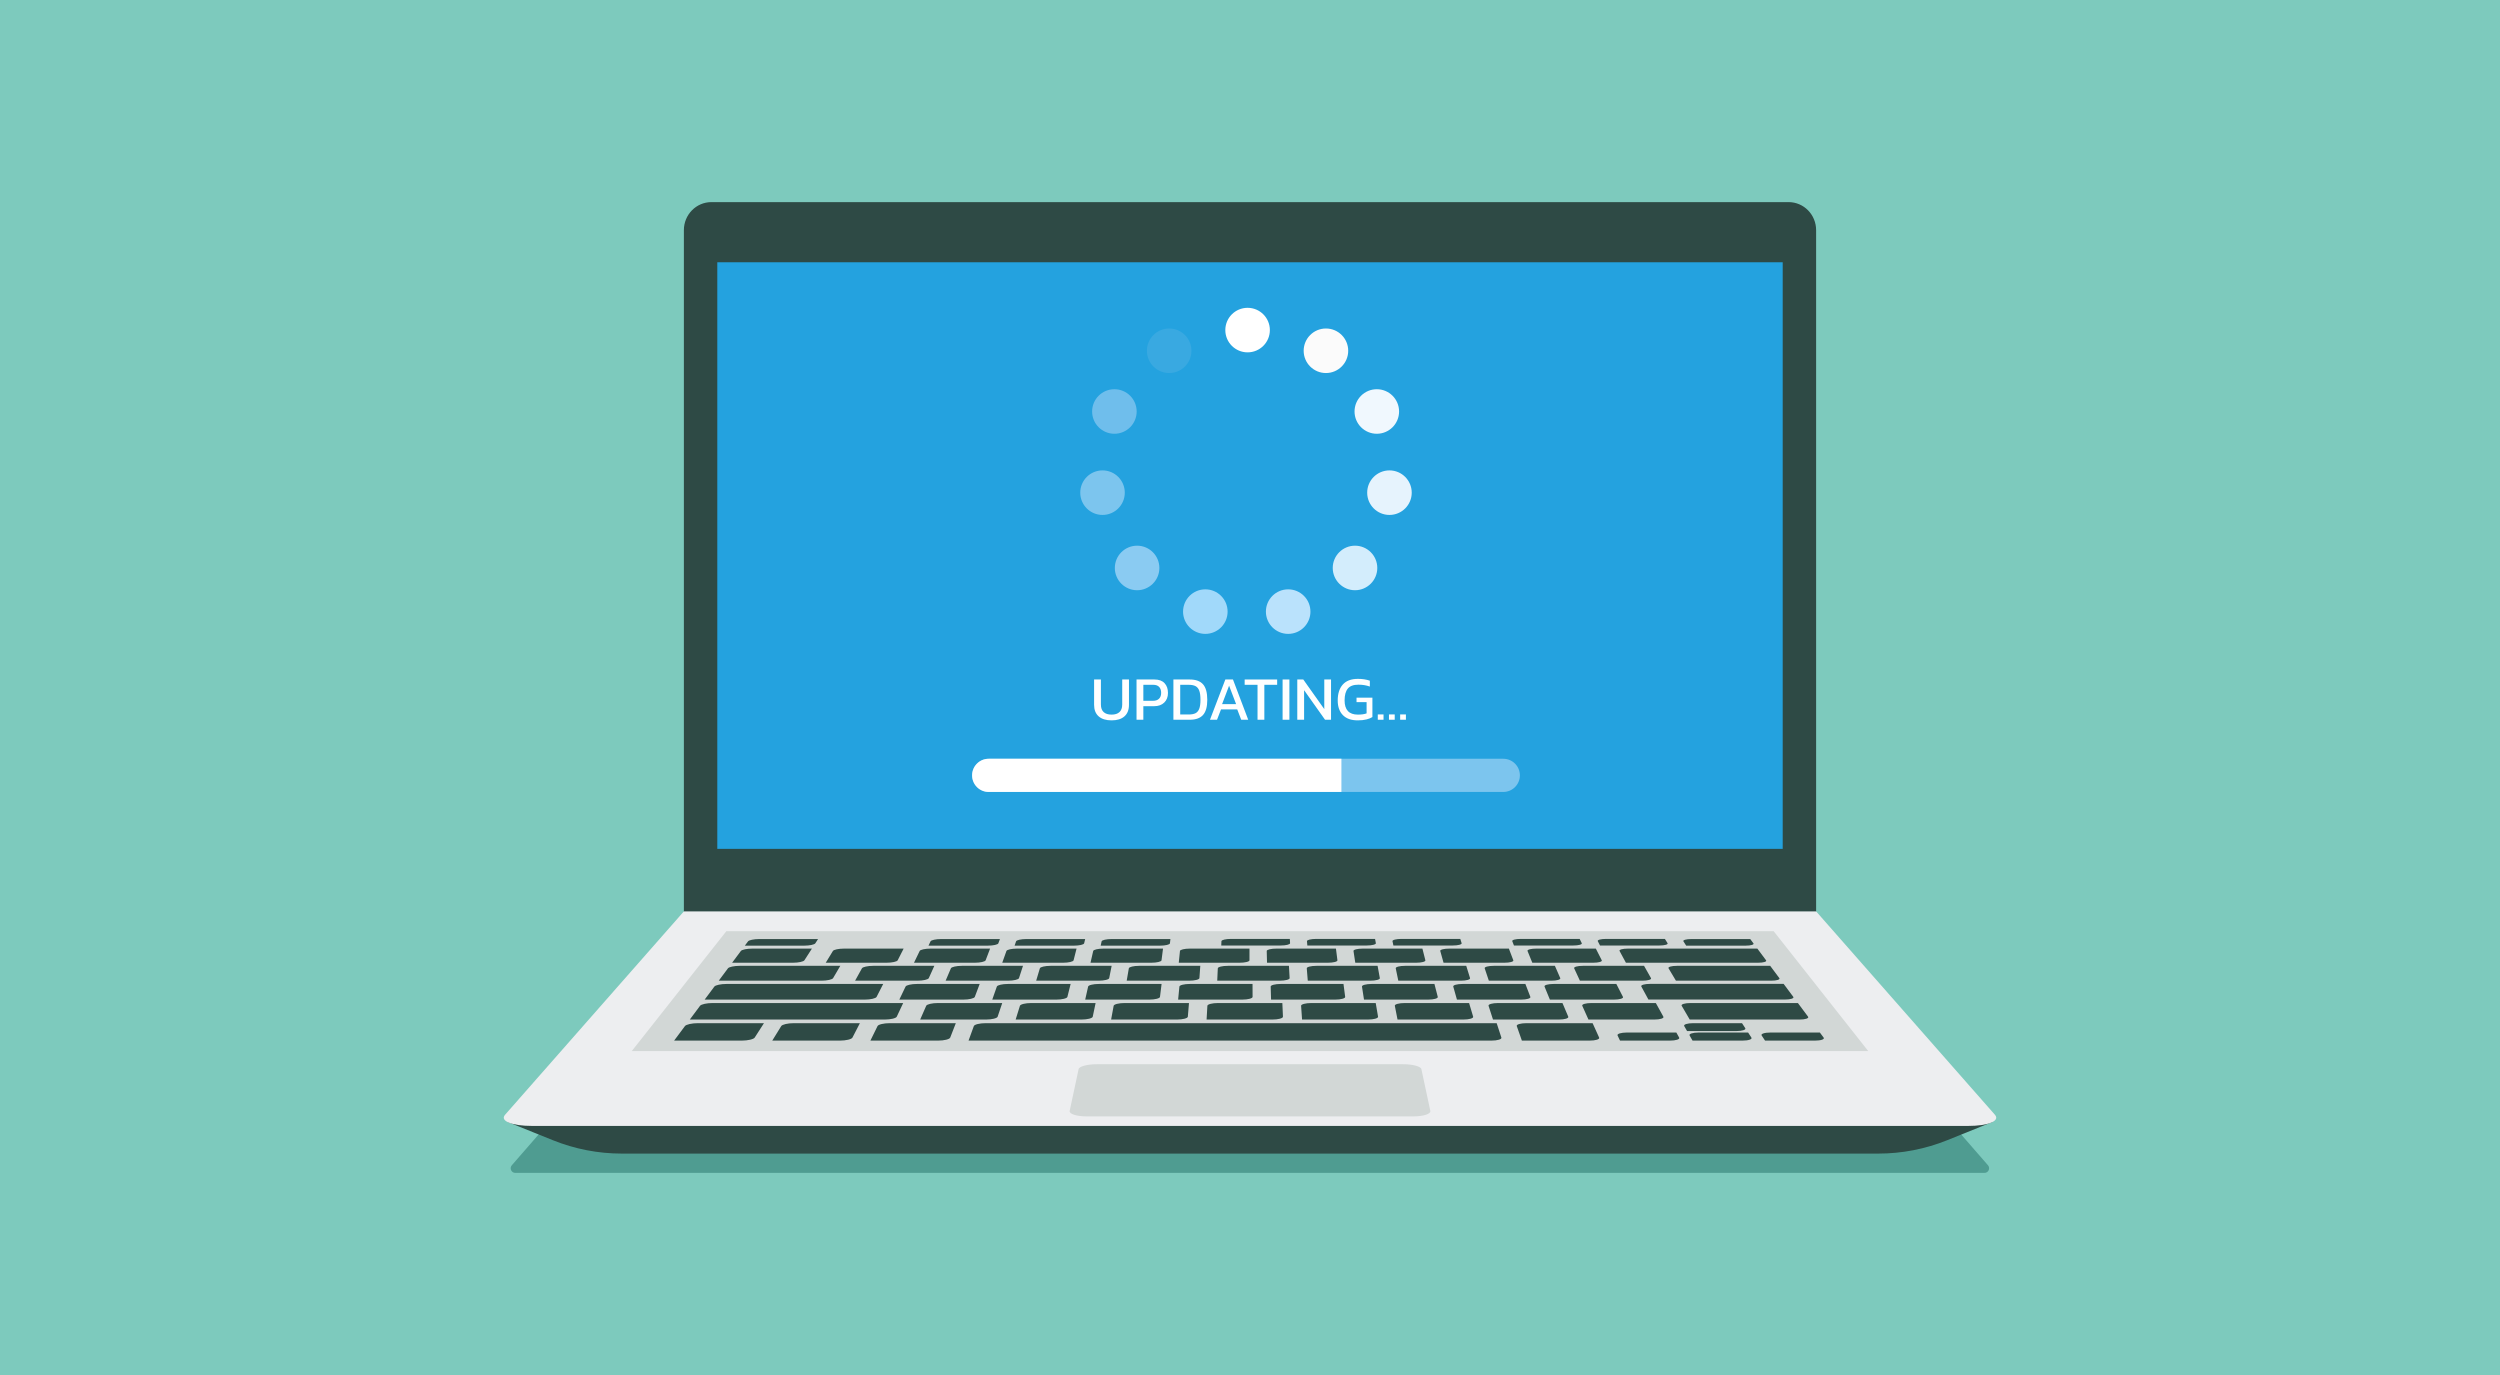 <?xml version="1.0" encoding="UTF-8"?>
<!DOCTYPE svg PUBLIC "-//W3C//DTD SVG 1.1//EN" "http://www.w3.org/Graphics/SVG/1.1/DTD/svg11.dtd">
<svg version="1.1" xmlns="http://www.w3.org/2000/svg" xmlns:xlink="http://www.w3.org/1999/xlink" x="0" y="0" width="4000" height="2200" viewBox="0, 0, 4000, 2200">
  <rect x="0" y="0" width="4000" height="2200" fill="#333333" stroke="none"/>
  <defs>
    <clipPath id="Clip_1">
      <path d="M4000,0.04 L4000,2200 L0.06,2200 L0.06,0.04 L4000,0.04 z"/>
    </clipPath>
  </defs>
  <g id="Layer_1">
    <g clip-path="url(#Clip_1)">
      <path d="M4000,2200 C2666.67,2200 1333.33,2200 0,2200 C0,1466.67 0,733.333 0,0 C1333.33,0 2666.67,0 4000,0 C4000,733.333 4000,1466.67 4000,2200" fill="#7DCABD"/>
      <path d="M3175.2,1876.63 C2391.62,1876.63 1608.04,1876.63 824.46,1876.63 C818.136,1876.63 814.748,1869.18 818.901,1864.42 C886.554,1786.71 954.208,1708.99 1021.86,1631.28 C1673.84,1631.28 2325.82,1631.28 2977.8,1631.28 C3045.45,1708.99 3113.11,1786.7 3180.76,1864.42 C3184.91,1869.19 3181.52,1876.63 3175.2,1876.63" fill="#4F9C91"/>
      <path d="M2905.79,1465.22 C2301.93,1465.22 1698.07,1465.22 1094.21,1465.22 C1094.21,1099.57 1094.21,733.912 1094.21,368.257 C1094.2,343.468 1113.94,323.373 1138.28,323.375 C1712.76,323.376 2287.24,323.376 2861.72,323.375 C2886.06,323.374 2905.79,343.467 2905.79,368.257 C2905.79,733.912 2905.79,1099.57 2905.79,1465.22" fill="#2E4A45"/>
      <path d="M2852.33,1358.19 C2284.11,1358.19 1715.89,1358.19 1147.67,1358.19 C1147.67,1045.35 1147.67,732.511 1147.67,419.674 C1715.89,419.674 2284.11,419.674 2852.33,419.674 C2852.33,732.513 2852.33,1045.35 2852.33,1358.19" fill="#24A2DF"/>
      <path d="M2157.14,561.227 C2157.14,580.907 2141.19,596.86 2121.51,596.86 C2101.83,596.86 2085.87,580.907 2085.87,561.227 C2085.87,541.547 2101.83,525.594 2121.51,525.594 C2141.19,525.594 2157.14,541.548 2157.14,561.227" fill="#FBFBFB"/>
      <path d="M2031.78,528.141 C2031.78,547.82 2015.82,563.773 1996.14,563.773 C1976.46,563.773 1960.51,547.82 1960.51,528.141 C1960.51,508.461 1976.47,492.507 1996.14,492.507 C2015.82,492.507 2031.78,508.461 2031.78,528.141" fill="#FFFFFF"/>
      <path d="M1818.66,658.383 C1818.66,678.063 1802.71,694.017 1783.03,694.017 C1763.35,694.017 1747.4,678.063 1747.4,658.383 C1747.39,638.703 1763.35,622.75 1783.03,622.75 C1802.71,622.75 1818.66,638.703 1818.66,658.383" fill="#6FBEEC"/>
      <path d="M1906.32,561.227 C1906.32,580.907 1890.36,596.86 1870.68,596.86 C1851,596.86 1835.05,580.907 1835.05,561.227 C1835.05,541.547 1851,525.594 1870.68,525.594 C1890.36,525.594 1906.32,541.548 1906.32,561.227" fill="#39A9E1"/>
      <path d="M1799.66,788.268 C1799.66,807.947 1783.71,823.901 1764.03,823.9 C1744.35,823.9 1728.4,807.947 1728.4,788.268 C1728.39,768.588 1744.35,752.634 1764.03,752.634 C1783.71,752.634 1799.66,768.587 1799.66,788.268" fill="#7CC5EE"/>
      <path d="M1855,908.733 C1855,928.413 1839.04,944.366 1819.36,944.366 C1799.68,944.366 1783.73,928.413 1783.73,908.733 C1783.73,889.053 1799.68,873.1 1819.36,873.1 C1839.04,873.1 1855,889.053 1855,908.733" fill="#8ACBF2"/>
      <path d="M1964.17,978.58 C1964.17,998.259 1948.21,1014.21 1928.53,1014.21 C1908.85,1014.21 1892.9,998.26 1892.9,978.58 C1892.9,958.899 1908.85,942.946 1928.53,942.946 C1948.21,942.946 1964.17,958.899 1964.17,978.58" fill="#A1D9FA"/>
      <path d="M2238.53,658.383 C2238.53,678.063 2222.58,694.017 2202.89,694.017 C2183.21,694.017 2167.26,678.063 2167.26,658.383 C2167.26,638.703 2183.21,622.75 2202.89,622.75 C2222.57,622.75 2238.53,638.703 2238.53,658.383" fill="#F0F8FE"/>
      <path d="M2258.77,788.268 C2258.77,807.947 2242.82,823.901 2223.14,823.9 C2203.46,823.9 2187.5,807.947 2187.5,788.268 C2187.5,768.588 2203.45,752.634 2223.14,752.634 C2242.81,752.634 2258.77,768.587 2258.77,788.268" fill="#E6F3FD"/>
      <path d="M2203.66,908.733 C2203.66,928.413 2187.71,944.366 2168.03,944.366 C2148.35,944.366 2132.4,928.413 2132.39,908.733 C2132.39,889.053 2148.35,873.1 2168.03,873.1 C2187.71,873.1 2203.66,889.053 2203.66,908.733" fill="#D3EDFC"/>
      <path d="M2096.71,978.58 C2096.71,998.259 2080.76,1014.21 2061.08,1014.21 C2041.4,1014.21 2025.44,998.26 2025.45,978.58 C2025.44,958.899 2041.4,942.946 2061.08,942.946 C2080.76,942.946 2096.71,958.899 2096.71,978.58" fill="#BAE2FC"/>
      <path d="M2405.25,1267.13 C2130.8,1267.13 1856.36,1267.13 1581.91,1267.13 C1567.25,1267.13 1555.36,1255.24 1555.36,1240.57 C1555.36,1225.91 1567.24,1214.02 1581.91,1214.02 C1856.36,1214.02 2130.81,1214.02 2405.25,1214.02 C2419.92,1214.02 2431.81,1225.91 2431.81,1240.57 C2431.81,1255.24 2419.92,1267.13 2405.25,1267.13" fill="#7CC5EE"/>
      <path d="M2146.26,1214.02 C1958.15,1214.02 1770.03,1214.02 1581.91,1214.02 C1567.25,1214.02 1555.36,1225.91 1555.36,1240.57 C1555.36,1255.24 1567.24,1267.13 1581.91,1267.13 C1770.03,1267.13 1958.15,1267.13 2146.26,1267.13 C2146.26,1249.43 2146.26,1231.72 2146.26,1214.02" fill="#FFFFFF"/>
      <path d="M1757.85,1146.19 C1752.99,1141.93 1750.55,1135.76 1750.55,1127.69 L1750.55,1087.19 L1761.45,1087.19 L1761.45,1127.29 C1761.45,1132.63 1762.92,1136.64 1765.85,1139.34 C1768.79,1142.04 1773.02,1143.39 1778.55,1143.39 C1784.02,1143.39 1788.22,1142.04 1791.15,1139.34 C1794.09,1136.64 1795.55,1132.63 1795.55,1127.29 L1795.55,1087.19 L1806.35,1087.19 L1806.35,1127.69 C1806.35,1135.76 1803.94,1141.93 1799.1,1146.19 C1794.27,1150.46 1787.42,1152.59 1778.55,1152.59 C1769.62,1152.59 1762.72,1150.46 1757.85,1146.19" fill="#FFFFFF"/>
      <path d="M1844.75,1121.29 C1848.95,1121.29 1852.19,1120.18 1854.45,1117.94 C1856.72,1115.71 1857.85,1112.63 1857.85,1108.69 C1857.85,1104.56 1856.79,1101.36 1854.65,1099.09 C1852.52,1096.83 1849.39,1095.69 1845.25,1095.69 L1829.35,1095.69 L1829.35,1121.29 L1844.75,1121.29 z M1818.45,1087.19 L1847.15,1087.19 C1854.29,1087.19 1859.67,1089.16 1863.3,1093.09 C1866.94,1097.03 1868.75,1102.23 1868.75,1108.69 C1868.75,1115.09 1866.77,1120.23 1862.8,1124.09 C1858.84,1127.96 1853.49,1129.89 1846.75,1129.89 L1829.35,1129.89 L1829.35,1151.59 L1818.45,1151.59 L1818.45,1087.19" fill="#FFFFFF"/>
      <path d="M1901.85,1143.19 C1906.32,1143.19 1909.9,1142.54 1912.6,1141.24 C1915.3,1139.94 1917.34,1137.59 1918.7,1134.19 C1920.07,1130.79 1920.75,1125.99 1920.75,1119.79 C1920.75,1113.53 1920.12,1108.66 1918.85,1105.19 C1917.59,1101.73 1915.6,1099.28 1912.9,1097.84 C1910.2,1096.41 1906.52,1095.69 1901.85,1095.69 L1888.35,1095.69 L1888.35,1143.19 L1901.85,1143.19 z M1877.45,1087.19 L1903.55,1087.19 C1913.22,1087.19 1920.32,1089.76 1924.85,1094.89 C1929.39,1100.03 1931.65,1108.33 1931.65,1119.79 C1931.65,1130.79 1929.39,1138.84 1924.85,1143.94 C1920.32,1149.04 1913.22,1151.59 1903.55,1151.59 L1877.45,1151.59 L1877.45,1087.19" fill="#FFFFFF"/>
      <path d="M1977.75,1126.59 L1966.55,1097.09 L1955.35,1126.59 L1977.75,1126.59 z M1960.55,1087.19 L1972.75,1087.19 L1997.15,1151.59 L1985.95,1151.59 L1979.55,1134.99 L1953.65,1134.99 L1947.25,1151.59 L1935.95,1151.59 L1960.55,1087.19" fill="#FFFFFF"/>
      <path d="M2012.05,1095.69 L1991.45,1095.69 L1991.45,1087.19 L2043.45,1087.19 L2043.45,1095.69 L2022.95,1095.69 L2022.95,1151.59 L2012.05,1151.59 L2012.05,1095.69" fill="#FFFFFF"/>
      <path d="M2052.15,1087.19 L2063.05,1087.19 L2063.05,1151.59 L2052.15,1151.59 z" fill="#FFFFFF"/>
      <path d="M2075.65,1087.19 L2085.25,1087.19 L2118.85,1134.59 L2118.85,1087.19 L2129.65,1087.19 L2129.65,1151.59 L2120.05,1151.59 L2086.55,1104.29 L2086.55,1151.59 L2075.65,1151.59 L2075.65,1087.19" fill="#FFFFFF"/>
      <path d="M2148.55,1144.14 C2143.08,1138.51 2140.35,1130.69 2140.35,1120.69 C2140.35,1109.83 2143.05,1101.36 2148.45,1095.29 C2153.85,1089.23 2161.91,1086.19 2172.65,1086.19 C2179.78,1086.19 2186.15,1087.16 2191.75,1089.09 L2191.75,1098.49 C2186.21,1096.49 2180.15,1095.49 2173.55,1095.49 C2165.62,1095.49 2159.93,1097.58 2156.5,1101.74 C2153.06,1105.91 2151.35,1112.23 2151.35,1120.69 C2151.35,1135.83 2158.45,1143.39 2172.65,1143.39 C2178.38,1143.39 2183.02,1142.73 2186.55,1141.39 L2186.55,1123.39 L2170.45,1123.39 L2170.45,1116.29 L2195.85,1116.29 L2195.85,1147.29 C2193.45,1148.83 2190.3,1150.09 2186.4,1151.09 C2182.5,1152.09 2177.81,1152.59 2172.35,1152.59 C2161.95,1152.59 2154.02,1149.78 2148.55,1144.14" fill="#FFFFFF"/>
      <path d="M2204.45,1143.09 L2213.65,1143.09 L2213.65,1151.59 L2204.45,1151.59 z" fill="#FFFFFF"/>
      <path d="M2222.35,1143.09 L2231.55,1143.09 L2231.55,1151.59 L2222.35,1151.59 z" fill="#FFFFFF"/>
      <path d="M2240.25,1143.09 L2249.45,1143.09 L2249.45,1151.59 L2240.25,1151.59 z" fill="#FFFFFF"/>
      <path d="M3162.64,1794.67 C3062.12,1680.32 2977.69,1584.28 2905.79,1502.47 C2301.93,1502.47 1698.07,1502.47 1094.2,1502.47 C1022.3,1584.28 937.882,1680.31 837.354,1794.67 C828.569,1794.67 819.784,1794.67 810.999,1794.67 C817.484,1797.28 823.969,1799.9 830.454,1802.51 C830.454,1802.51 830.454,1802.51 830.453,1802.51 C839.002,1805.96 847.551,1809.41 856.1,1812.85 C865.623,1816.69 875.146,1820.53 884.67,1824.37 C919.701,1838.49 957.118,1845.75 994.888,1845.75 C1665.01,1845.75 2335.13,1845.75 3005.24,1845.75 C3043.01,1845.75 3080.43,1838.49 3115.46,1824.37 C3133.5,1817.1 3151.53,1809.83 3169.57,1802.56 C3169.61,1802.54 3169.64,1802.53 3169.67,1802.51 C3176.16,1799.9 3182.64,1797.29 3189.13,1794.67 C3180.3,1794.67 3171.47,1794.67 3162.64,1794.67" fill="#2E4A45"/>
      <path d="M3148.81,1801.48 C2382.93,1801.48 1617.06,1801.48 851.194,1801.48 C818.739,1801.47 799.479,1793.47 808.051,1783.72 C921.611,1654.54 1015.42,1547.83 1094.21,1458.2 C1698.07,1458.2 2301.93,1458.2 2905.79,1458.2 C2984.58,1547.83 3078.39,1654.54 3191.95,1783.72 C3200.53,1793.47 3181.26,1801.48 3148.81,1801.48" fill="#EDEEF0"/>
      <path d="M2989.18,1681.74 C2329.72,1681.74 1670.28,1681.74 1010.82,1681.74 C1066.99,1610.54 1117.12,1546.99 1162.14,1489.92 C1720.71,1489.92 2279.28,1489.92 2837.86,1489.92 C2882.87,1546.98 2933.01,1610.54 2989.18,1681.74" fill="#D2D7D6"/>
      <path d="M2386.21,1664.98 C2107.37,1664.98 1828.5,1664.98 1549.67,1664.98 C1552.53,1657.13 1555.35,1649.38 1558.13,1641.73 C1559.06,1639.16 1567.53,1637.09 1577,1637.08 C1849.57,1637.09 2122.13,1637.08 2394.68,1637.08 C2397.16,1644.68 2399.67,1652.36 2402.21,1660.15 C2403.08,1662.81 2395.9,1664.98 2386.21,1664.98" fill="#2E4A45"/>
      <path d="M1186.83,1664.98 C1150.75,1664.98 1114.67,1664.98 1078.59,1664.98 C1084.43,1657.13 1090.2,1649.38 1095.9,1641.73 C1097.81,1639.16 1107.05,1637.09 1116.54,1637.08 C1151.81,1637.08 1187.07,1637.08 1222.34,1637.08 C1217.45,1644.68 1212.51,1652.36 1207.5,1660.15 C1205.78,1662.81 1196.55,1664.98 1186.83,1664.98" fill="#2E4A45"/>
      <path d="M1268.73,1540.38 C1236.28,1540.38 1203.84,1540.38 1171.39,1540.38 C1176.12,1534.03 1180.79,1527.75 1185.42,1521.54 C1186.96,1519.46 1195.16,1517.77 1203.71,1517.77 C1235.5,1517.77 1267.28,1517.77 1299.07,1517.77 C1295.1,1523.93 1291.09,1530.17 1287.04,1536.47 C1285.64,1538.63 1277.47,1540.38 1268.73,1540.38" fill="#2E4A45"/>
      <path d="M1415.55,1631.28 C1311.59,1631.28 1207.64,1631.28 1103.69,1631.28 C1109.21,1623.86 1114.68,1616.52 1120.08,1609.27 C1121.89,1606.84 1130.84,1604.87 1140.07,1604.87 C1241.75,1604.87 1343.43,1604.87 1445.09,1604.87 C1441.7,1612.06 1438.27,1619.34 1434.8,1626.71 C1433.62,1629.23 1425,1631.28 1415.55,1631.28" fill="#2E4A45"/>
      <path d="M1383.68,1599.37 C1298.27,1599.37 1212.86,1599.37 1127.45,1599.37 C1132.69,1592.33 1137.87,1585.38 1142.99,1578.51 C1144.71,1576.2 1153.39,1574.33 1162.39,1574.33 C1245.97,1574.33 1329.56,1574.33 1413.13,1574.33 C1409.64,1581.15 1406.11,1588.06 1402.53,1595.04 C1401.31,1597.43 1392.87,1599.37 1383.68,1599.37" fill="#2E4A45"/>
      <path d="M2879.22,1631.28 C2820.68,1631.28 2762.1,1631.28 2703.56,1631.28 C2699.21,1623.86 2694.93,1616.52 2690.69,1609.27 C2689.27,1606.84 2695.6,1604.87 2704.84,1604.87 C2762.11,1604.87 2819.38,1604.87 2876.65,1604.87 C2882.01,1612.06 2887.44,1619.34 2892.91,1626.71 C2894.8,1629.23 2888.66,1631.28 2879.22,1631.28" fill="#2E4A45"/>
      <path d="M1343.85,1664.98 C1307.77,1664.98 1271.7,1664.98 1235.62,1664.98 C1240.46,1657.13 1245.25,1649.38 1249.98,1641.73 C1251.57,1639.16 1260.54,1637.09 1270.03,1637.08 C1305.29,1637.08 1340.56,1637.08 1375.82,1637.08 C1371.9,1644.68 1367.94,1652.36 1363.92,1660.15 C1362.54,1662.81 1353.56,1664.98 1343.85,1664.98" fill="#2E4A45"/>
      <path d="M2543.24,1664.98 C2507.16,1664.98 2471.09,1664.98 2435,1664.98 C2432.26,1657.13 2429.54,1649.38 2426.83,1641.73 C2425.92,1639.16 2432.88,1637.09 2442.37,1637.08 C2477.64,1637.08 2512.9,1637.08 2548.17,1637.08 C2551.61,1644.68 2555.09,1652.36 2558.62,1660.15 C2559.84,1662.81 2552.94,1664.98 2543.24,1664.98" fill="#2E4A45"/>
      <path d="M2671.78,1664.98 C2645.2,1664.98 2618.61,1664.98 2592.03,1664.98 C2590.71,1662.24 2589.4,1659.52 2588.12,1656.8 C2586.85,1654.17 2593.62,1652.04 2603.23,1652.04 C2629.52,1652.04 2655.83,1652.04 2682.14,1652.04 C2683.64,1654.73 2685.14,1657.43 2686.65,1660.15 C2688.14,1662.81 2681.47,1664.98 2671.78,1664.98" fill="#2E4A45"/>
      <path d="M1286.69,1513.05 C1255.04,1513.05 1223.39,1513.05 1191.74,1513.05 C1193.46,1510.74 1195.17,1508.44 1196.88,1506.15 C1198.39,1504.12 1206.45,1502.48 1214.88,1502.48 C1246.22,1502.48 1277.56,1502.48 1308.9,1502.48 C1307.43,1504.76 1305.96,1507.04 1304.49,1509.34 C1303.16,1511.38 1295.21,1513.05 1286.69,1513.05" fill="#2E4A45"/>
      <path d="M2792.85,1513.05 C2761.18,1513.05 2729.57,1513.05 2697.9,1513.05 C2696.42,1510.74 2694.93,1508.44 2693.46,1506.15 C2692.16,1504.12 2697.92,1502.48 2706.37,1502.48 C2737.71,1502.48 2769.05,1502.48 2800.39,1502.48 C2802.09,1504.76 2803.79,1507.04 2805.49,1509.34 C2807.03,1511.38 2801.36,1513.05 2792.85,1513.05" fill="#2E4A45"/>
      <path d="M2903.84,1664.98 C2877.25,1664.98 2850.67,1664.98 2824.09,1664.98 C2822.27,1662.24 2820.45,1659.52 2818.65,1656.8 C2816.88,1654.17 2823.24,1652.04 2832.86,1652.04 C2859.18,1652.04 2885.48,1652.04 2911.78,1652.04 C2913.79,1654.73 2915.81,1657.43 2917.82,1660.15 C2919.81,1662.81 2913.55,1664.98 2903.84,1664.98" fill="#2E4A45"/>
      <path d="M2787.81,1664.98 C2761.22,1664.98 2734.64,1664.98 2708.06,1664.98 C2706.49,1662.24 2704.94,1659.52 2703.38,1656.8 C2701.86,1654.17 2708.44,1652.04 2718.04,1652.04 C2744.35,1652.04 2770.64,1652.04 2796.96,1652.04 C2798.71,1654.73 2800.47,1657.43 2802.24,1660.15 C2803.97,1662.81 2797.51,1664.98 2787.81,1664.98" fill="#2E4A45"/>
      <path d="M2778.08,1649.7 C2751.83,1649.71 2725.57,1649.71 2699.32,1649.7 C2697.79,1647.04 2696.27,1644.38 2694.76,1641.73 C2693.28,1639.16 2699.79,1637.09 2709.27,1637.08 C2735.26,1637.08 2761.23,1637.08 2787.22,1637.08 C2788.93,1639.71 2790.65,1642.35 2792.37,1645 C2794.07,1647.59 2787.67,1649.71 2778.08,1649.7" fill="#2E4A45"/>
      <path d="M1500.88,1664.98 C1464.8,1664.98 1428.72,1664.98 1392.64,1664.98 C1396.5,1657.13 1400.3,1649.38 1404.06,1641.73 C1405.31,1639.16 1414.03,1637.09 1423.51,1637.08 C1458.77,1637.08 1494.05,1637.08 1529.31,1637.08 C1526.36,1644.68 1523.37,1652.36 1520.33,1660.15 C1519.31,1662.81 1510.58,1664.98 1500.88,1664.98" fill="#2E4A45"/>
      <path d="M1577.57,1631.28 C1542.49,1631.28 1507.38,1631.28 1472.28,1631.28 C1475.55,1623.86 1478.77,1616.52 1481.94,1609.27 C1482.99,1606.84 1491.36,1604.87 1500.58,1604.87 C1534.92,1604.87 1569.23,1604.87 1603.56,1604.87 C1601.14,1612.06 1598.69,1619.34 1596.21,1626.71 C1595.36,1629.23 1587.02,1631.28 1577.57,1631.28" fill="#2E4A45"/>
      <path d="M1730.32,1631.28 C1695.21,1631.28 1660.14,1631.28 1625.04,1631.28 C1627.35,1623.86 1629.63,1616.52 1631.89,1609.27 C1632.65,1606.84 1640.75,1604.87 1649.98,1604.87 C1684.31,1604.87 1718.63,1604.87 1752.96,1604.87 C1751.44,1612.06 1749.92,1619.34 1748.38,1626.71 C1747.85,1629.23 1739.76,1631.28 1730.32,1631.28" fill="#2E4A45"/>
      <path d="M1314.33,1569.11 C1259.54,1569.11 1204.76,1569.11 1149.99,1569.11 C1154.96,1562.43 1159.88,1555.83 1164.74,1549.3 C1166.37,1547.11 1174.8,1545.34 1183.57,1545.33 C1237.21,1545.33 1290.85,1545.33 1344.49,1545.33 C1340.69,1551.82 1336.85,1558.37 1332.96,1565 C1331.63,1567.27 1323.29,1569.12 1314.33,1569.11" fill="#2E4A45"/>
      <path d="M2855.83,1599.26 C2783.06,1599.26 2710.26,1599.26 2637.47,1599.26 C2633.65,1592.23 2629.86,1585.27 2626.12,1578.4 C2624.86,1576.09 2631.14,1574.22 2640.13,1574.22 C2711.36,1574.22 2782.6,1574.22 2853.82,1574.22 C2858.91,1581.05 2864.05,1587.95 2869.24,1594.93 C2871.03,1597.32 2865.02,1599.26 2855.83,1599.26" fill="#2E4A45"/>
      <path d="M1883.07,1631.28 C1847.97,1631.28 1812.89,1631.28 1777.79,1631.28 C1779.16,1623.86 1780.51,1616.52 1781.85,1609.27 C1782.3,1606.84 1790.15,1604.87 1799.38,1604.87 C1833.71,1604.87 1868.03,1604.87 1902.36,1604.87 C1901.76,1612.06 1901.15,1619.34 1900.55,1626.71 C1900.34,1629.23 1892.53,1631.28 1883.07,1631.28" fill="#2E4A45"/>
      <path d="M2035.82,1631.28 C2000.72,1631.28 1965.62,1631.28 1930.54,1631.28 C1930.96,1623.86 1931.39,1616.52 1931.81,1609.27 C1931.95,1606.84 1939.56,1604.87 1948.78,1604.87 C1983.09,1604.87 2017.42,1604.87 2051.76,1604.87 C2052.07,1612.06 2052.39,1619.34 2052.72,1626.71 C2052.83,1629.23 2045.25,1631.28 2035.82,1631.28" fill="#2E4A45"/>
      <path d="M2188.57,1631.28 C2153.48,1631.28 2118.37,1631.28 2083.29,1631.28 C2082.77,1623.86 2082.26,1616.52 2081.76,1609.27 C2081.6,1606.84 2088.94,1604.87 2098.18,1604.87 C2132.5,1604.87 2166.83,1604.87 2201.15,1604.87 C2202.38,1612.06 2203.63,1619.34 2204.89,1626.71 C2205.32,1629.23 2198.01,1631.28 2188.57,1631.28" fill="#2E4A45"/>
      <path d="M2341.32,1631.28 C2306.22,1631.28 2271.13,1631.28 2236.04,1631.28 C2234.58,1623.86 2233.14,1616.52 2231.72,1609.27 C2231.24,1606.84 2238.33,1604.87 2247.57,1604.87 C2281.9,1604.87 2316.23,1604.87 2350.55,1604.87 C2352.68,1612.06 2354.86,1619.34 2357.05,1626.71 C2357.8,1629.23 2350.77,1631.28 2341.32,1631.28" fill="#2E4A45"/>
      <path d="M2494.07,1631.28 C2458.97,1631.28 2423.89,1631.28 2388.79,1631.28 C2386.38,1623.86 2384.01,1616.52 2381.68,1609.27 C2380.89,1606.84 2387.74,1604.87 2396.97,1604.87 C2431.29,1604.87 2465.62,1604.87 2499.95,1604.87 C2503,1612.06 2506.09,1619.34 2509.22,1626.71 C2510.3,1629.23 2503.51,1631.28 2494.07,1631.28" fill="#2E4A45"/>
      <path d="M2646.82,1631.28 C2611.72,1631.28 2576.63,1631.28 2541.53,1631.28 C2538.19,1623.86 2534.89,1616.52 2531.63,1609.27 C2530.53,1606.84 2537.15,1604.87 2546.37,1604.87 C2580.69,1604.87 2615.02,1604.87 2649.35,1604.87 C2653.32,1612.06 2657.33,1619.34 2661.39,1626.71 C2662.79,1629.23 2656.27,1631.28 2646.82,1631.28" fill="#2E4A45"/>
      <path d="M1541.4,1599.37 C1507.24,1599.37 1473.07,1599.37 1438.91,1599.37 C1442.28,1592.33 1445.61,1585.38 1448.9,1578.51 C1450.01,1576.2 1458.2,1574.33 1467.18,1574.33 C1500.63,1574.33 1534.04,1574.33 1567.49,1574.33 C1564.91,1581.15 1562.31,1588.06 1559.68,1595.04 C1558.79,1597.43 1550.59,1599.37 1541.4,1599.37" fill="#2E4A45"/>
      <path d="M1690.1,1599.37 C1655.93,1599.37 1621.77,1599.37 1587.61,1599.37 C1590.08,1592.33 1592.53,1585.38 1594.95,1578.51 C1595.77,1576.2 1603.72,1574.33 1612.71,1574.33 C1646.15,1574.33 1679.57,1574.33 1713.01,1574.33 C1711.3,1581.15 1709.57,1588.06 1707.83,1595.04 C1707.23,1597.43 1699.3,1599.37 1690.1,1599.37" fill="#2E4A45"/>
      <path d="M1838.8,1599.37 C1804.64,1599.37 1770.47,1599.37 1736.31,1599.37 C1737.89,1592.33 1739.46,1585.38 1741,1578.51 C1741.51,1576.2 1749.24,1574.33 1758.23,1574.33 C1791.67,1574.33 1825.1,1574.33 1858.53,1574.33 C1857.69,1581.15 1856.84,1588.06 1855.98,1595.04 C1855.69,1597.43 1848,1599.37 1838.8,1599.37" fill="#2E4A45"/>
      <path d="M1987.5,1599.37 C1953.34,1599.37 1919.17,1599.37 1885,1599.37 C1885.7,1592.33 1886.38,1585.38 1887.05,1578.51 C1887.29,1576.2 1894.75,1574.33 1903.75,1574.33 C1937.19,1574.33 1970.61,1574.33 2004.05,1574.33 C2004.09,1581.15 2004.12,1588.06 2004.13,1595.04 C2004.15,1597.43 1996.69,1599.37 1987.5,1599.37" fill="#2E4A45"/>
      <path d="M2136.2,1599.37 C2102.04,1599.37 2067.87,1599.37 2033.7,1599.37 C2033.5,1592.33 2033.3,1585.38 2033.1,1578.51 C2033.04,1576.2 2040.28,1574.33 2049.27,1574.33 C2082.7,1574.33 2116.15,1574.33 2149.57,1574.33 C2150.46,1581.15 2151.36,1588.06 2152.28,1595.04 C2152.59,1597.43 2145.37,1599.37 2136.2,1599.37" fill="#2E4A45"/>
      <path d="M2284.9,1599.37 C2250.73,1599.37 2216.57,1599.37 2182.4,1599.37 C2181.31,1592.33 2180.23,1585.38 2179.16,1578.51 C2178.8,1576.2 2185.79,1574.33 2194.79,1574.33 C2228.21,1574.33 2261.67,1574.33 2295.1,1574.33 C2296.85,1581.15 2298.63,1588.06 2300.43,1595.04 C2301.04,1597.43 2294.1,1599.37 2284.9,1599.37" fill="#2E4A45"/>
      <path d="M2433.6,1599.37 C2399.43,1599.37 2365.26,1599.37 2331.1,1599.37 C2329.11,1592.33 2327.15,1585.38 2325.21,1578.51 C2324.56,1576.2 2331.3,1574.33 2340.31,1574.33 C2373.74,1574.33 2407.18,1574.33 2440.62,1574.33 C2443.25,1581.15 2445.91,1588.06 2448.58,1595.04 C2449.49,1597.43 2442.78,1599.37 2433.6,1599.37" fill="#2E4A45"/>
      <path d="M2582.3,1599.37 C2548.14,1599.37 2513.97,1599.37 2479.8,1599.37 C2476.92,1592.33 2474.08,1585.38 2471.26,1578.51 C2470.31,1576.2 2476.83,1574.33 2485.83,1574.33 C2519.26,1574.33 2552.72,1574.33 2586.14,1574.33 C2589.63,1581.15 2593.16,1588.06 2596.73,1595.04 C2597.96,1597.43 2591.48,1599.37 2582.3,1599.37" fill="#2E4A45"/>
      <path d="M1467.99,1569.11 C1434.71,1569.11 1401.43,1569.11 1368.14,1569.11 C1371.84,1562.43 1375.49,1555.83 1379.11,1549.3 C1380.32,1547.11 1388.41,1545.34 1397.18,1545.33 C1429.76,1545.33 1462.35,1545.33 1494.95,1545.33 C1492.02,1551.82 1489.05,1558.37 1486.06,1565 C1485.03,1567.27 1476.93,1569.12 1467.99,1569.11" fill="#2E4A45"/>
      <path d="M1612.85,1569.11 C1579.55,1569.11 1546.29,1569.11 1513,1569.11 C1515.85,1562.43 1518.67,1555.83 1521.45,1549.3 C1522.38,1547.11 1530.25,1545.34 1539.02,1545.33 C1571.6,1545.33 1604.21,1545.33 1636.78,1545.33 C1634.68,1551.82 1632.55,1558.37 1630.39,1565 C1629.65,1567.27 1621.8,1569.12 1612.85,1569.11" fill="#2E4A45"/>
      <path d="M1757.71,1569.11 C1724.43,1569.11 1691.14,1569.11 1657.86,1569.11 C1659.86,1562.43 1661.83,1555.83 1663.8,1549.3 C1664.45,1547.11 1672.09,1545.34 1680.86,1545.33 C1713.45,1545.33 1746.03,1545.33 1778.63,1545.33 C1777.34,1551.82 1776.04,1558.37 1774.73,1565 C1774.28,1567.27 1766.66,1569.12 1757.71,1569.11" fill="#2E4A45"/>
      <path d="M1902.56,1569.11 C1869.28,1569.11 1836,1569.11 1802.71,1569.11 C1803.87,1562.43 1805.01,1555.83 1806.14,1549.3 C1806.53,1547.11 1813.94,1545.34 1822.7,1545.33 C1855.29,1545.33 1887.89,1545.33 1920.47,1545.33 C1920.02,1551.82 1919.55,1558.37 1919.07,1565 C1918.91,1567.27 1911.52,1569.12 1902.56,1569.11" fill="#2E4A45"/>
      <path d="M2047.42,1569.11 C2014.14,1569.11 1980.85,1569.11 1947.57,1569.11 C1947.88,1562.43 1948.18,1555.83 1948.48,1549.3 C1948.58,1547.11 1955.78,1545.34 1964.54,1545.33 C1997.13,1545.33 2029.73,1545.33 2062.31,1545.33 C2062.68,1551.82 2063.04,1558.37 2063.41,1565 C2063.54,1567.27 2056.38,1569.12 2047.42,1569.11" fill="#2E4A45"/>
      <path d="M2192.28,1569.11 C2159,1569.11 2125.71,1569.11 2092.43,1569.11 C2091.89,1562.43 2091.36,1555.83 2090.83,1549.3 C2090.66,1547.11 2097.62,1545.34 2106.38,1545.33 C2138.97,1545.33 2171.55,1545.33 2204.15,1545.33 C2205.34,1551.82 2206.53,1558.37 2207.74,1565 C2208.15,1567.27 2201.24,1569.12 2192.28,1569.11" fill="#2E4A45"/>
      <path d="M2337.14,1569.11 C2303.86,1569.11 2270.56,1569.11 2237.29,1569.11 C2235.9,1562.43 2234.53,1555.83 2233.17,1549.3 C2232.73,1547.11 2239.45,1545.34 2248.22,1545.33 C2280.82,1545.33 2313.41,1545.33 2345.99,1545.33 C2348,1551.82 2350.03,1558.37 2352.08,1565 C2352.78,1567.27 2346.09,1569.12 2337.14,1569.11" fill="#2E4A45"/>
      <path d="M2482,1569.11 C2448.72,1569.11 2415.44,1569.11 2382.15,1569.11 C2379.91,1562.43 2377.7,1555.83 2375.52,1549.3 C2374.77,1547.11 2381.3,1545.34 2390.06,1545.33 C2422.63,1545.33 2455.24,1545.33 2487.83,1545.33 C2490.66,1551.82 2493.53,1558.37 2496.42,1565 C2497.4,1567.27 2490.95,1569.12 2482,1569.11" fill="#2E4A45"/>
      <path d="M2627.69,1569.11 C2594.4,1569.11 2561.12,1569.11 2527.84,1569.11 C2524.76,1562.43 2521.7,1555.83 2518.68,1549.3 C2517.66,1547.11 2523.96,1545.34 2532.71,1545.33 C2565.31,1545.33 2597.9,1545.33 2630.48,1545.33 C2634.14,1551.82 2637.84,1558.37 2641.58,1565 C2642.85,1567.27 2636.64,1569.12 2627.69,1569.11" fill="#2E4A45"/>
      <path d="M1418.51,1540.38 C1386.06,1540.38 1353.61,1540.38 1321.17,1540.38 C1325.04,1534.03 1328.88,1527.75 1332.67,1521.54 C1333.94,1519.46 1341.9,1517.77 1350.45,1517.77 C1382.24,1517.77 1414.02,1517.77 1445.81,1517.77 C1442.68,1523.93 1439.51,1530.17 1436.3,1536.47 C1435.2,1538.63 1427.24,1540.38 1418.51,1540.38" fill="#2E4A45"/>
      <path d="M1559.72,1540.38 C1527.28,1540.38 1494.83,1540.38 1462.39,1540.38 C1465.45,1534.03 1468.49,1527.75 1471.49,1521.54 C1472.5,1519.46 1480.23,1517.77 1488.79,1517.77 C1520.58,1517.77 1552.37,1517.77 1584.15,1517.77 C1581.8,1523.93 1579.42,1530.17 1577.02,1536.47 C1576.19,1538.63 1568.46,1540.38 1559.72,1540.38" fill="#2E4A45"/>
      <path d="M1700.93,1540.38 C1668.48,1540.38 1636.05,1540.38 1603.6,1540.38 C1605.87,1534.03 1608.11,1527.75 1610.31,1521.54 C1611.05,1519.46 1618.6,1517.77 1627.14,1517.77 C1658.91,1517.77 1690.71,1517.77 1722.49,1517.77 C1720.92,1523.93 1719.34,1530.17 1717.73,1536.47 C1717.18,1538.63 1709.66,1540.38 1700.93,1540.38" fill="#2E4A45"/>
      <path d="M1842.14,1540.38 C1809.7,1540.38 1777.25,1540.38 1744.81,1540.38 C1746.27,1534.03 1747.71,1527.75 1749.13,1521.54 C1749.61,1519.46 1756.93,1517.77 1765.48,1517.77 C1797.26,1517.77 1829.05,1517.77 1860.83,1517.77 C1860.04,1523.93 1859.24,1530.17 1858.44,1536.47 C1858.17,1538.63 1850.87,1540.38 1842.14,1540.38" fill="#2E4A45"/>
      <path d="M1983.36,1540.38 C1950.91,1540.38 1918.47,1540.38 1886.02,1540.38 C1886.68,1534.03 1887.32,1527.75 1887.95,1521.54 C1888.17,1519.46 1895.28,1517.77 1903.82,1517.77 C1935.6,1517.77 1967.4,1517.77 1999.18,1517.77 C1999.17,1523.93 1999.17,1530.17 1999.16,1536.47 C1999.15,1538.63 1992.09,1540.38 1983.36,1540.38" fill="#2E4A45"/>
      <path d="M2124.57,1540.38 C2092.11,1540.38 2059.68,1540.38 2027.23,1540.38 C2027.08,1534.03 2026.93,1527.75 2026.77,1521.54 C2026.72,1519.46 2033.61,1517.77 2042.16,1517.77 C2073.95,1517.77 2105.73,1517.77 2137.52,1517.77 C2138.29,1523.93 2139.08,1530.17 2139.88,1536.47 C2140.15,1538.63 2133.31,1540.38 2124.57,1540.38" fill="#2E4A45"/>
      <path d="M2265.78,1540.38 C2233.32,1540.38 2200.9,1540.38 2168.44,1540.38 C2167.48,1534.03 2166.53,1527.75 2165.59,1521.54 C2165.28,1519.46 2171.95,1517.77 2180.5,1517.77 C2212.3,1517.77 2244.08,1517.77 2275.86,1517.77 C2277.42,1523.93 2279,1530.17 2280.59,1536.47 C2281.13,1538.63 2274.51,1540.38 2265.78,1540.38" fill="#2E4A45"/>
      <path d="M2406.99,1540.38 C2374.56,1540.38 2342.09,1540.38 2309.66,1540.38 C2307.89,1534.03 2306.14,1527.75 2304.41,1521.54 C2303.82,1519.46 2310.31,1517.77 2318.84,1517.77 C2350.63,1517.77 2382.41,1517.77 2414.2,1517.77 C2416.55,1523.93 2418.92,1530.17 2421.31,1536.47 C2422.13,1538.63 2415.72,1540.38 2406.99,1540.38" fill="#2E4A45"/>
      <path d="M2549.01,1540.38 C2516.56,1540.38 2484.12,1540.38 2451.68,1540.38 C2449.09,1534.03 2446.54,1527.75 2444.03,1521.54 C2443.18,1519.46 2449.44,1517.77 2457.98,1517.77 C2489.77,1517.77 2521.54,1517.77 2553.33,1517.77 C2556.47,1523.93 2559.63,1530.17 2562.83,1536.47 C2563.92,1538.63 2557.73,1540.38 2549.01,1540.38" fill="#2E4A45"/>
      <path d="M2833.8,1569.11 C2783.03,1569.11 2732.28,1569.11 2681.49,1569.11 C2677.51,1562.43 2673.56,1555.83 2669.66,1549.3 C2668.34,1547.11 2674.41,1545.34 2683.17,1545.33 C2732.88,1545.33 2782.6,1545.33 2832.3,1545.33 C2837.14,1551.82 2842.03,1558.37 2846.95,1565 C2848.65,1567.27 2842.76,1569.12 2833.8,1569.11" fill="#2E4A45"/>
      <path d="M2812.81,1540.38 C2742.35,1540.38 2671.92,1540.38 2601.46,1540.38 C2598.03,1534.03 2594.63,1527.75 2591.28,1521.54 C2590.14,1519.46 2596.17,1517.77 2604.72,1517.77 C2673.74,1517.77 2742.77,1517.77 2811.77,1517.77 C2816.38,1523.93 2821.02,1530.17 2825.7,1536.47 C2827.32,1538.63 2821.54,1540.38 2812.81,1540.38" fill="#2E4A45"/>
      <path d="M1580.54,1513.05 C1548.9,1513.05 1517.25,1513.05 1485.59,1513.05 C1486.69,1510.74 1487.78,1508.44 1488.87,1506.15 C1489.82,1504.12 1497.44,1502.48 1505.87,1502.48 C1537.21,1502.48 1568.55,1502.48 1599.89,1502.48 C1599.04,1504.76 1598.19,1507.04 1597.34,1509.34 C1596.57,1511.38 1589.06,1513.05 1580.54,1513.05" fill="#2E4A45"/>
      <path d="M1718.28,1513.05 C1686.64,1513.05 1654.98,1513.05 1623.34,1513.05 C1624.15,1510.74 1624.94,1508.44 1625.73,1506.15 C1626.44,1504.12 1633.84,1502.48 1642.27,1502.48 C1673.61,1502.48 1704.95,1502.48 1736.29,1502.48 C1735.72,1504.76 1735.16,1507.04 1734.61,1509.34 C1734.1,1511.38 1726.79,1513.05 1718.28,1513.05" fill="#2E4A45"/>
      <path d="M1856.03,1513.05 C1824.37,1513.05 1792.73,1513.05 1761.08,1513.05 C1761.59,1510.74 1762.1,1508.44 1762.6,1506.15 C1763.06,1504.12 1770.23,1502.48 1778.67,1502.48 C1810.01,1502.48 1841.36,1502.48 1872.69,1502.48 C1872.43,1504.76 1872.15,1507.04 1871.88,1509.34 C1871.64,1511.38 1864.55,1513.05 1856.03,1513.05" fill="#2E4A45"/>
      <path d="M2048.94,1512.81 C2017.3,1512.82 1985.65,1512.82 1954.01,1512.81 C1954.11,1510.5 1954.21,1508.2 1954.31,1505.91 C1954.4,1503.88 1961.3,1502.25 1969.72,1502.25 C2001.05,1502.25 2032.39,1502.25 2063.72,1502.25 C2063.86,1504.52 2063.99,1506.8 2064.13,1509.1 C2064.25,1511.15 2057.44,1512.81 2048.94,1512.81" fill="#2E4A45"/>
      <path d="M2186.65,1512.81 C2155.01,1512.82 2123.38,1512.82 2091.73,1512.81 C2091.54,1510.5 2091.35,1508.2 2091.14,1505.91 C2090.97,1503.88 2097.65,1502.25 2106.09,1502.25 C2137.42,1502.25 2168.77,1502.25 2200.09,1502.25 C2200.51,1504.52 2200.94,1506.8 2201.37,1509.1 C2201.75,1511.15 2195.17,1512.81 2186.65,1512.81" fill="#2E4A45"/>
      <path d="M2324.36,1512.81 C2292.74,1512.82 2261.07,1512.82 2229.44,1512.81 C2228.95,1510.5 2228.46,1508.2 2227.98,1505.91 C2227.55,1503.88 2234.04,1502.25 2242.47,1502.25 C2273.8,1502.25 2305.13,1502.25 2336.46,1502.25 C2337.18,1504.52 2337.89,1506.8 2338.61,1509.1 C2339.24,1511.15 2332.88,1512.81 2324.36,1512.81" fill="#2E4A45"/>
      <path d="M2517.25,1512.81 C2485.61,1512.82 2453.96,1512.82 2422.32,1512.81 C2421.43,1510.5 2420.53,1508.2 2419.63,1505.91 C2418.84,1503.88 2425.04,1502.25 2433.47,1502.25 C2464.8,1502.25 2496.13,1502.25 2527.47,1502.25 C2528.59,1504.52 2529.71,1506.8 2530.83,1509.1 C2531.84,1511.15 2525.74,1512.81 2517.25,1512.81" fill="#2E4A45"/>
      <path d="M2654.96,1512.81 C2623.32,1512.82 2591.67,1512.82 2560.03,1512.81 C2558.84,1510.5 2557.65,1508.2 2556.47,1505.91 C2555.41,1503.88 2561.41,1502.25 2569.84,1502.25 C2601.18,1502.25 2632.51,1502.25 2663.84,1502.25 C2665.25,1504.52 2666.66,1506.8 2668.08,1509.1 C2669.33,1511.15 2663.47,1512.81 2654.96,1512.81" fill="#2E4A45"/>
      <path d="M2261.34,1786.24 C2087.13,1786.24 1912.89,1786.24 1738.66,1786.24 C1722.61,1786.24 1710.44,1782.31 1711.47,1777.5 C1716.4,1754.43 1721.17,1732.13 1725.78,1710.57 C1726.7,1706.25 1739.65,1702.78 1754.72,1702.77 C1918.24,1702.78 2081.77,1702.78 2245.29,1702.77 C2260.35,1702.77 2273.31,1706.25 2274.22,1710.57 C2278.81,1732.13 2283.58,1754.43 2288.53,1777.5 C2289.53,1782.31 2277.39,1786.24 2261.34,1786.24" fill="#D2D7D6"/>
    </g>
  </g>
</svg>
